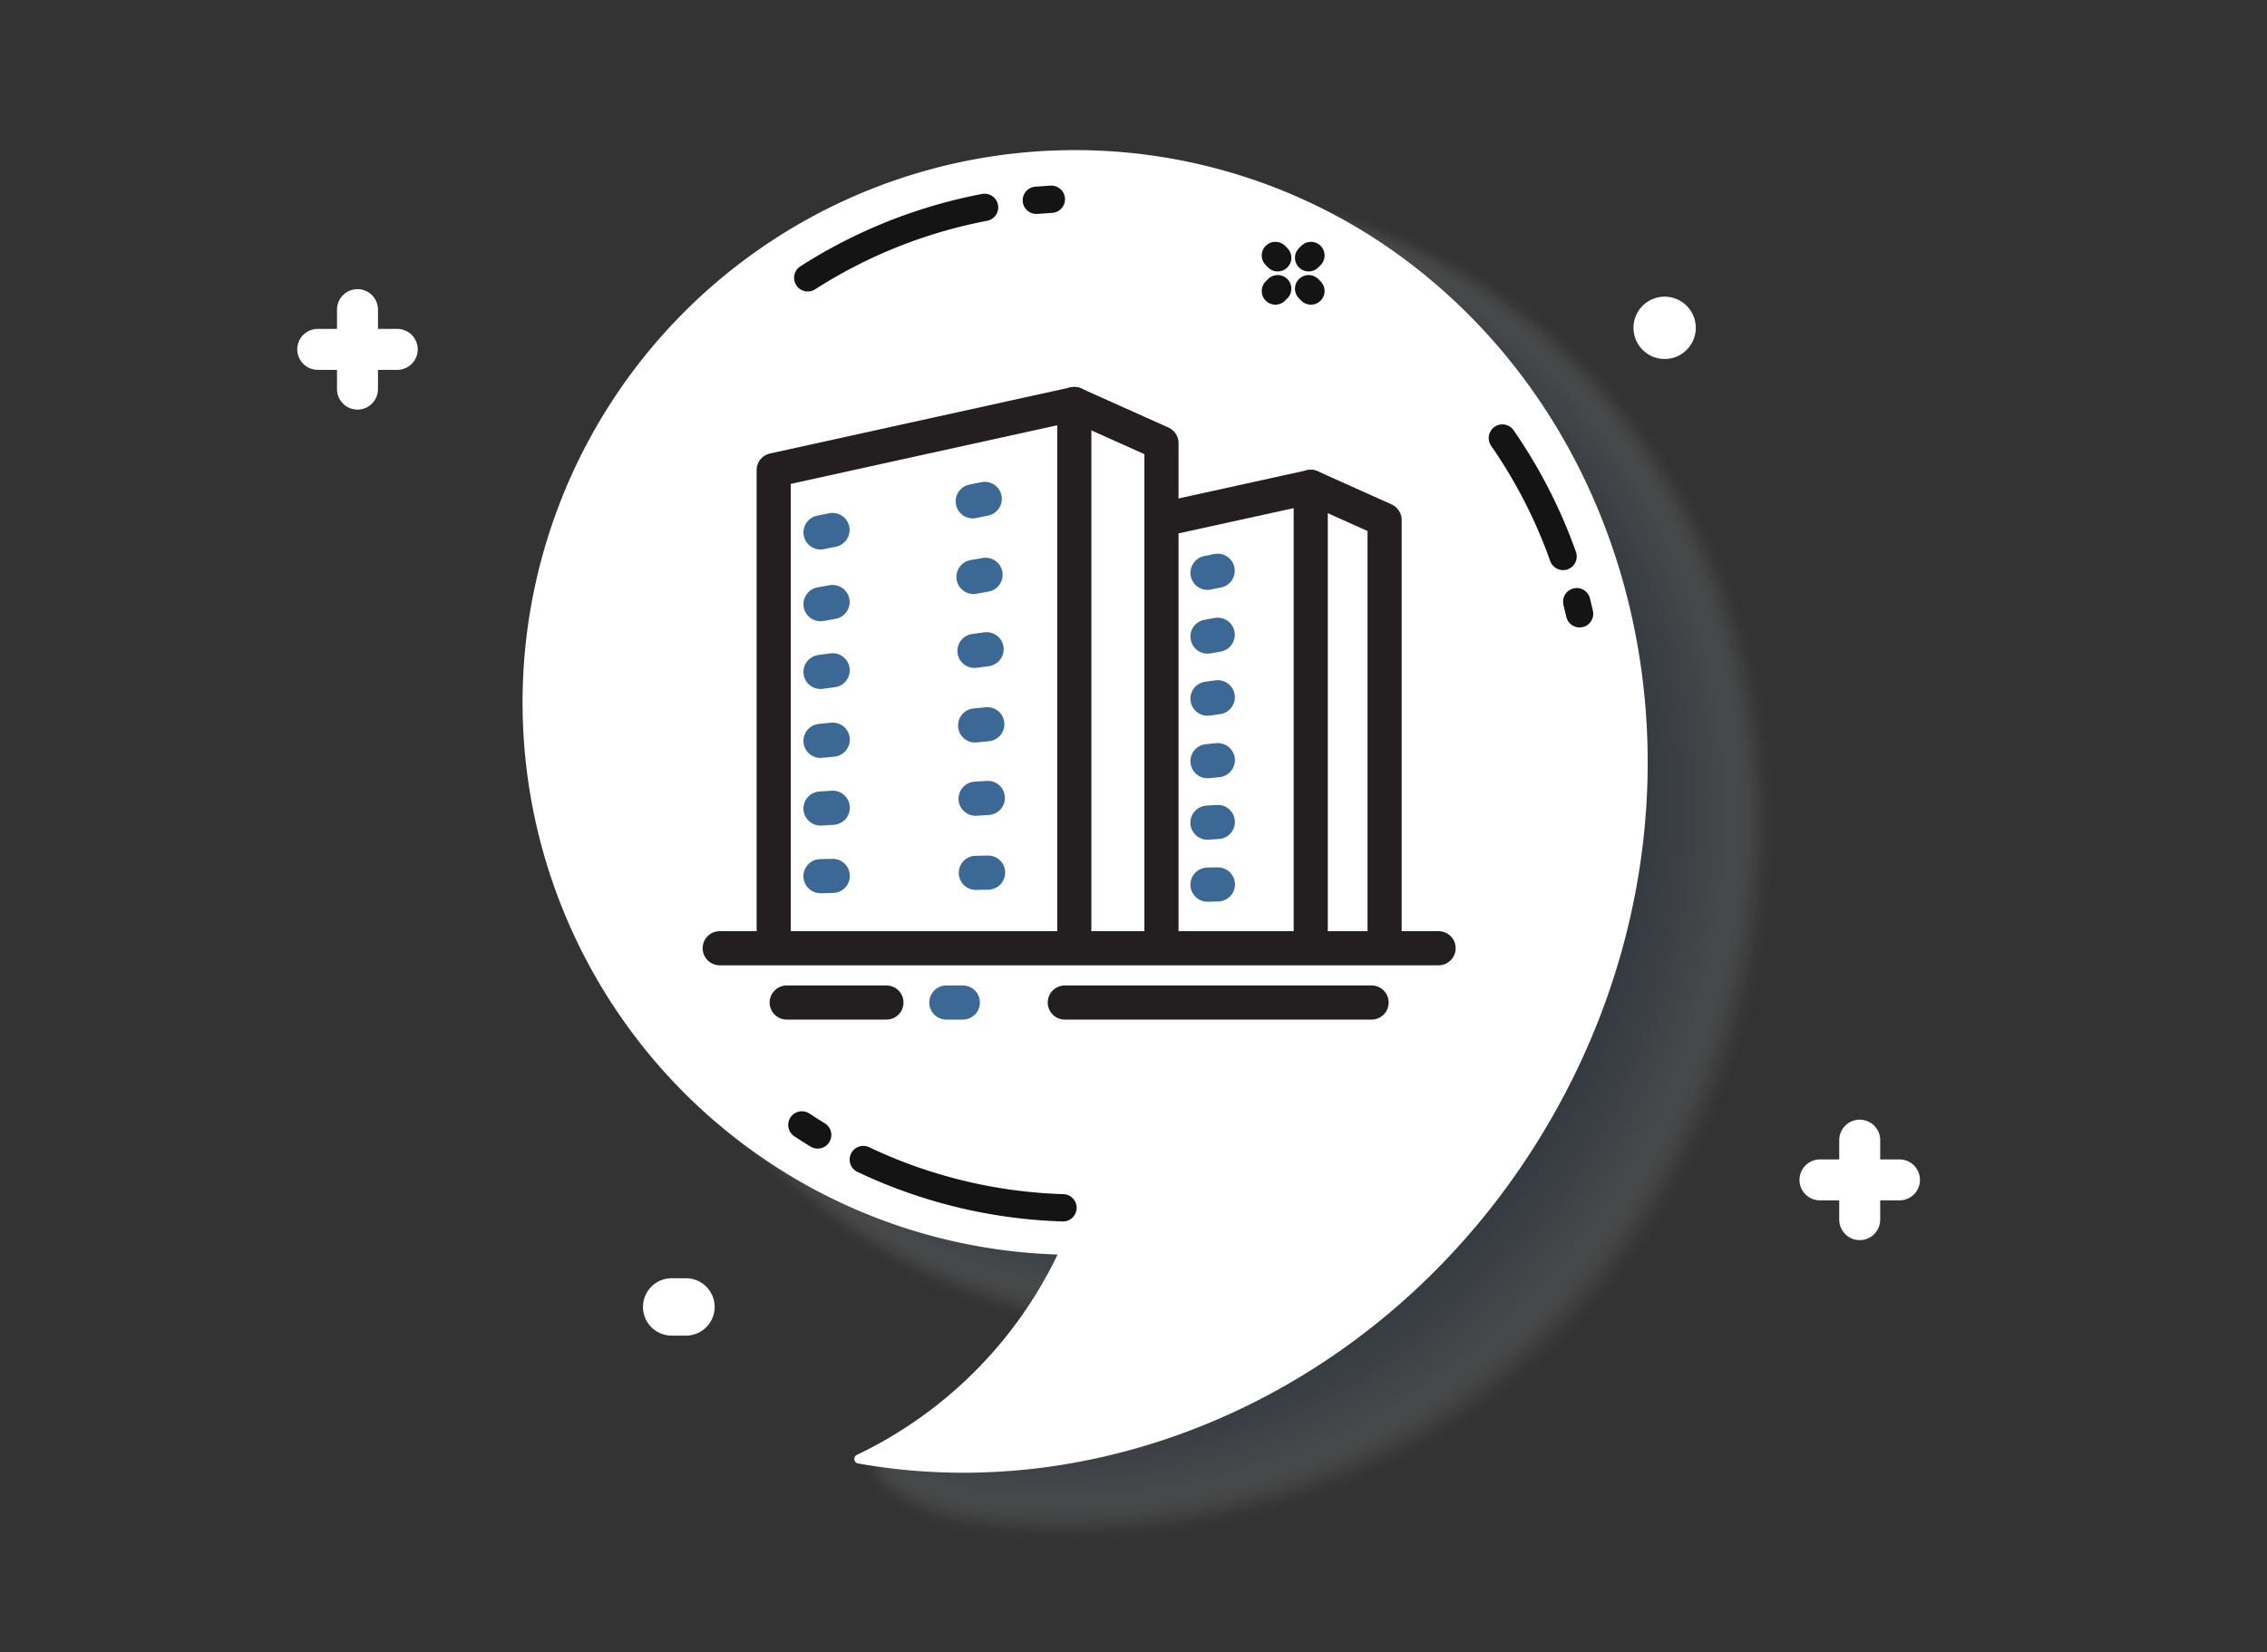 <svg xmlns="http://www.w3.org/2000/svg" xmlns:xlink="http://www.w3.org/1999/xlink" width="166" height="121" viewBox="0 0 166 121">
  <rect x="0" y="0" width="166" height="121" fill="#333333" stroke="none"/>
  <defs>
    <clipPath id="clip-path">
      <rect id="Rectangle_232" data-name="Rectangle 232" width="86.256" height="99.302" fill="none"/>
    </clipPath>
    <clipPath id="clip-path-2">
      <rect id="Rectangle_233" data-name="Rectangle 233" width="86.01" height="99.051" fill="none"/>
    </clipPath>
    <clipPath id="clip-path-3">
      <rect id="Rectangle_234" data-name="Rectangle 234" width="85.763" height="98.799" fill="none"/>
    </clipPath>
    <clipPath id="clip-path-4">
      <rect id="Rectangle_235" data-name="Rectangle 235" width="85.517" height="98.548" fill="none"/>
    </clipPath>
    <clipPath id="clip-path-5">
      <rect id="Rectangle_236" data-name="Rectangle 236" width="85.271" height="98.297" fill="none"/>
    </clipPath>
    <clipPath id="clip-path-6">
      <rect id="Rectangle_237" data-name="Rectangle 237" width="85.024" height="98.046" fill="none"/>
    </clipPath>
    <clipPath id="clip-path-7">
      <rect id="Rectangle_238" data-name="Rectangle 238" width="84.778" height="97.795" fill="none"/>
    </clipPath>
    <clipPath id="clip-path-8">
      <rect id="Rectangle_239" data-name="Rectangle 239" width="84.532" height="97.545" fill="none"/>
    </clipPath>
    <clipPath id="clip-path-9">
      <rect id="Rectangle_240" data-name="Rectangle 240" width="84.286" height="97.294" fill="none"/>
    </clipPath>
    <clipPath id="clip-path-10">
      <rect id="Rectangle_241" data-name="Rectangle 241" width="84.039" height="97.043" fill="none"/>
    </clipPath>
    <clipPath id="clip-path-11">
      <rect id="Rectangle_242" data-name="Rectangle 242" width="83.793" height="96.8" fill="none"/>
    </clipPath>
    <clipPath id="clip-path-12">
      <rect id="Rectangle_243" data-name="Rectangle 243" width="83.547" height="96.551" fill="none"/>
    </clipPath>
    <clipPath id="clip-path-13">
      <rect id="Rectangle_244" data-name="Rectangle 244" width="83.301" height="96.301" fill="none"/>
    </clipPath>
    <clipPath id="clip-path-14">
      <rect id="Rectangle_245" data-name="Rectangle 245" width="83.054" height="96.052" fill="none"/>
    </clipPath>
    <clipPath id="clip-path-15">
      <rect id="Rectangle_246" data-name="Rectangle 246" width="82.808" height="95.802" fill="none"/>
    </clipPath>
    <clipPath id="clip-path-16">
      <rect id="Rectangle_247" data-name="Rectangle 247" width="82.562" height="95.553" fill="none"/>
    </clipPath>
    <clipPath id="clip-path-17">
      <rect id="Rectangle_248" data-name="Rectangle 248" width="82.315" height="95.303" fill="none"/>
    </clipPath>
    <clipPath id="clip-path-18">
      <rect id="Rectangle_249" data-name="Rectangle 249" width="82.069" height="95.054" fill="none"/>
    </clipPath>
    <clipPath id="clip-path-19">
      <rect id="Rectangle_250" data-name="Rectangle 250" width="81.823" height="94.805" fill="none"/>
    </clipPath>
    <clipPath id="clip-path-20">
      <rect id="Rectangle_251" data-name="Rectangle 251" width="81.577" height="94.556" fill="none"/>
    </clipPath>
    <clipPath id="clip-path-21">
      <rect id="Rectangle_252" data-name="Rectangle 252" width="81.331" height="94.307" fill="none"/>
    </clipPath>
    <clipPath id="clip-path-22">
      <rect id="Rectangle_253" data-name="Rectangle 253" width="81.084" height="94.058" fill="none"/>
    </clipPath>
    <clipPath id="clip-path-23">
      <rect id="Rectangle_254" data-name="Rectangle 254" width="80.838" height="93.809" fill="none"/>
    </clipPath>
    <clipPath id="clip-path-24">
      <rect id="Rectangle_255" data-name="Rectangle 255" width="80.592" height="93.56" fill="none"/>
    </clipPath>
    <clipPath id="clip-path-25">
      <rect id="Rectangle_256" data-name="Rectangle 256" width="80.346" height="93.312" fill="none"/>
    </clipPath>
    <clipPath id="clip-path-26">
      <rect id="Rectangle_257" data-name="Rectangle 257" width="80.099" height="93.063" fill="none"/>
    </clipPath>
    <clipPath id="clip-path-27">
      <rect id="Rectangle_258" data-name="Rectangle 258" width="79.853" height="92.815" fill="none"/>
    </clipPath>
    <clipPath id="clip-path-28">
      <rect id="Rectangle_259" data-name="Rectangle 259" width="79.607" height="92.566" fill="none"/>
    </clipPath>
    <clipPath id="clip-path-29">
      <rect id="Rectangle_260" data-name="Rectangle 260" width="79.361" height="92.318" fill="none"/>
    </clipPath>
    <clipPath id="clip-path-30">
      <rect id="Rectangle_261" data-name="Rectangle 261" width="79.115" height="92.07" fill="none"/>
    </clipPath>
    <clipPath id="clip-path-31">
      <rect id="Rectangle_262" data-name="Rectangle 262" width="78.868" height="91.822" fill="none"/>
    </clipPath>
    <clipPath id="clip-path-32">
      <rect id="Rectangle_263" data-name="Rectangle 263" width="78.622" height="91.574" fill="none"/>
    </clipPath>
    <clipPath id="clip-path-33">
      <rect id="Rectangle_264" data-name="Rectangle 264" width="78.376" height="91.326" fill="none"/>
    </clipPath>
    <clipPath id="clip-path-34">
      <rect id="Rectangle_265" data-name="Rectangle 265" width="78.129" height="91.079" fill="none"/>
    </clipPath>
    <clipPath id="clip-path-35">
      <rect id="Rectangle_266" data-name="Rectangle 266" width="77.884" height="90.831" fill="none"/>
    </clipPath>
    <clipPath id="clip-path-36">
      <rect id="Rectangle_267" data-name="Rectangle 267" width="77.637" height="90.584" fill="none"/>
    </clipPath>
    <clipPath id="clip-path-37">
      <rect id="Rectangle_268" data-name="Rectangle 268" width="77.391" height="90.337" fill="none"/>
    </clipPath>
    <clipPath id="clip-path-38">
      <rect id="Rectangle_269" data-name="Rectangle 269" width="77.145" height="90.089" fill="none"/>
    </clipPath>
    <clipPath id="clip-path-39">
      <rect id="Rectangle_270" data-name="Rectangle 270" width="76.898" height="89.843" fill="none"/>
    </clipPath>
    <clipPath id="clip-path-40">
      <rect id="Rectangle_271" data-name="Rectangle 271" width="76.652" height="89.596" fill="none"/>
    </clipPath>
    <clipPath id="clip-path-41">
      <rect id="Rectangle_272" data-name="Rectangle 272" width="76.406" height="89.349" fill="none"/>
    </clipPath>
    <clipPath id="clip-path-42">
      <rect id="Rectangle_273" data-name="Rectangle 273" width="76.16" height="89.102" fill="none"/>
    </clipPath>
    <clipPath id="clip-path-43">
      <rect id="Rectangle_274" data-name="Rectangle 274" width="75.914" height="88.856" fill="none"/>
    </clipPath>
    <clipPath id="clip-path-44">
      <rect id="Rectangle_275" data-name="Rectangle 275" width="75.668" height="88.61" fill="none"/>
    </clipPath>
    <clipPath id="clip-path-45">
      <rect id="Rectangle_276" data-name="Rectangle 276" width="75.421" height="88.364" fill="none"/>
    </clipPath>
    <clipPath id="clip-path-46">
      <rect id="Rectangle_277" data-name="Rectangle 277" width="75.175" height="88.118" fill="none"/>
    </clipPath>
    <clipPath id="clip-path-47">
      <rect id="Rectangle_278" data-name="Rectangle 278" width="74.929" height="87.872" fill="none"/>
    </clipPath>
    <clipPath id="clip-path-48">
      <rect id="Rectangle_279" data-name="Rectangle 279" width="74.683" height="87.627" fill="none"/>
    </clipPath>
    <clipPath id="clip-path-49">
      <rect id="Rectangle_280" data-name="Rectangle 280" width="74.437" height="87.379" fill="none"/>
    </clipPath>
    <clipPath id="clip-path-50">
      <rect id="Rectangle_281" data-name="Rectangle 281" width="74.19" height="87.134" fill="none"/>
    </clipPath>
    <clipPath id="clip-path-51">
      <rect id="Rectangle_282" data-name="Rectangle 282" width="73.944" height="86.891" fill="none"/>
    </clipPath>
  </defs>
  <g id="Group_718" data-name="Group 718" transform="translate(-387 -1629)">
    <path id="Rectangle_9_copy" data-name="Rectangle 9 copy" d="M0,0H166V121H0Z" transform="translate(387 1629)" fill="#2abfc2" opacity="0"/>
    <g id="Group_702" data-name="Group 702" transform="translate(416.529 1639.994)">
      <g id="Group_703" data-name="Group 703" transform="translate(8.744 0)">
        <g id="Group_700" data-name="Group 700">
          <g id="Group_704" data-name="Group 704">
            <g id="Group_698" data-name="Group 698" transform="translate(5.566 2.66)" opacity="0.139" style="mix-blend-mode: multiply;isolation: isolate">
              <g id="Group_697" data-name="Group 697">
                <g id="Group_705" data-name="Group 705">
                  <g id="Group_545" data-name="Group 545" opacity="0">
                    <g id="Group_544" data-name="Group 544">
                      <g id="Group_543" data-name="Group 543" clip-path="url(#clip-path)">
                        <path id="Path_423" data-name="Path 423" d="M62.392,100.538c-1.151.648-2.59,1.115-1.043,2.914.218.254,2.354,2.828,7.446,3.525A53.546,53.546,0,0,0,97,103.214a48.71,48.71,0,0,0,23.07-20.49,54.251,54.251,0,0,0,7.015-35.193,47.058,47.058,0,0,0-16.213-29.525c-.107-.089-.213-.179-.321-.267l-.138-.115-.017-.01A42.355,42.355,0,1,0,72.09,91.246c2.379.679-2.724,4.758-6.388,7.277-1.408.967-3.04,1.863-3.309,2.014" transform="translate(-41.386 -8.167)" fill="#fff"/>
                      </g>
                    </g>
                  </g>
                  <g id="Group_548" data-name="Group 548" transform="translate(0.058 0.08)" opacity="0.02">
                    <g id="Group_547" data-name="Group 547">
                      <g id="Group_546" data-name="Group 546" clip-path="url(#clip-path-2)">
                        <path id="Path_424" data-name="Path 424" d="M82.165,8.443a42.223,42.223,0,0,0-9.811,82.838l.072.024c2.121.793-2.856,4.79-6.463,7.281-1.4.966-3.02,1.86-3.306,2.022-1.149.652-2.543,1.088-1.092,2.9a5.273,5.273,0,0,0,.711.722,12.76,12.76,0,0,0,6.694,2.756,53.311,53.311,0,0,0,28.048-3.772,48.669,48.669,0,0,0,23.009-20.453,54.094,54.094,0,0,0,7-35.092,46.923,46.923,0,0,0-16.166-29.441c-.107-.089-.213-.178-.32-.266l-.138-.115-.016-.01a42.076,42.076,0,0,0-28.217-9.39" transform="translate(-41.565 -8.412)" fill="#fbfcfd"/>
                      </g>
                    </g>
                  </g>
                  <g id="Group_551" data-name="Group 551" transform="translate(0.117 0.16)" opacity="0.039">
                    <g id="Group_550" data-name="Group 550">
                      <g id="Group_549" data-name="Group 549" clip-path="url(#clip-path-3)">
                        <path id="Path_425" data-name="Path 425" d="M82.228,8.688a42.09,42.09,0,0,0-9.61,82.628l.069.025c2.046.844-2.875,4.819-6.464,7.308-1.39.964-3,1.857-3.3,2.03-1.147.656-2.494,1.061-1.14,2.878a4.35,4.35,0,0,0,.7.719,12.864,12.864,0,0,0,6.665,2.712,53.082,53.082,0,0,0,27.888-3.782,48.626,48.626,0,0,0,22.948-20.417A53.939,53.939,0,0,0,126.958,47.8a46.789,46.789,0,0,0-16.12-29.357l-.32-.265-.138-.114-.016-.01A41.956,41.956,0,0,0,82.228,8.688" transform="translate(-41.745 -8.658)" fill="#f7f9fb"/>
                      </g>
                    </g>
                  </g>
                  <g id="Group_554" data-name="Group 554" transform="translate(0.175 0.24)" opacity="0.059">
                    <g id="Group_553" data-name="Group 553">
                      <g id="Group_552" data-name="Group 552" clip-path="url(#clip-path-4)">
                        <path id="Path_426" data-name="Path 426" d="M82.291,8.934a41.957,41.957,0,0,0-9.408,82.417l.067.026c1.972.894-2.895,4.848-6.464,7.335-1.382.962-2.979,1.854-3.3,2.038-1.146.66-2.443,1.036-1.189,2.86a3.684,3.684,0,0,0,.685.716A12.978,12.978,0,0,0,69.322,107,52.857,52.857,0,0,0,97.049,103.2a48.579,48.579,0,0,0,22.887-20.381,53.784,53.784,0,0,0,6.955-34.891,46.653,46.653,0,0,0-16.073-29.272c-.106-.089-.212-.177-.319-.264l-.137-.114-.016-.01A41.835,41.835,0,0,0,82.291,8.934" transform="translate(-41.924 -8.903)" fill="#f4f6f9"/>
                      </g>
                    </g>
                  </g>
                  <g id="Group_557" data-name="Group 557" transform="translate(0.234 0.32)" opacity="0.078">
                    <g id="Group_556" data-name="Group 556">
                      <g id="Group_555" data-name="Group 555" clip-path="url(#clip-path-5)">
                        <path id="Path_427" data-name="Path 427" d="M82.354,9.179a41.825,41.825,0,0,0-9.207,82.207l.065.027c1.9.945-2.914,4.877-6.465,7.362-1.374.96-2.959,1.851-3.294,2.046-1.144.664-2.389,1.014-1.237,2.842a3.2,3.2,0,0,0,.673.712A13.088,13.088,0,0,0,69.5,107a52.625,52.625,0,0,0,27.567-3.8,48.537,48.537,0,0,0,22.827-20.345,53.63,53.63,0,0,0,6.936-34.791A46.52,46.52,0,0,0,110.8,18.875c-.106-.088-.211-.177-.317-.264l-.137-.114-.016-.01A41.715,41.715,0,0,0,82.354,9.179" transform="translate(-42.103 -9.149)" fill="#f0f3f7"/>
                      </g>
                    </g>
                  </g>
                  <g id="Group_560" data-name="Group 560" transform="translate(0.292 0.4)" opacity="0.098">
                    <g id="Group_559" data-name="Group 559">
                      <g id="Group_558" data-name="Group 558" clip-path="url(#clip-path-6)">
                        <path id="Path_428" data-name="Path 428" d="M82.417,9.425a41.694,41.694,0,0,0-9.006,82c.022.009.043.019.063.028,1.823.995-2.933,4.905-6.465,7.389-1.365.959-2.938,1.849-3.289,2.054-1.142.667-2.334.995-1.286,2.824a2.794,2.794,0,0,0,.66.709,13.2,13.2,0,0,0,6.579,2.582A52.4,52.4,0,0,0,97.081,103.2a48.5,48.5,0,0,0,22.765-20.309A53.474,53.474,0,0,0,126.761,48.2a46.387,46.387,0,0,0-15.981-29.1q-.158-.132-.317-.263l-.137-.114-.016-.009A41.594,41.594,0,0,0,82.417,9.425" transform="translate(-42.283 -9.394)" fill="#ecf0f5"/>
                      </g>
                    </g>
                  </g>
                  <g id="Group_563" data-name="Group 563" transform="translate(0.35 0.48)" opacity="0.118">
                    <g id="Group_562" data-name="Group 562">
                      <g id="Group_561" data-name="Group 561" clip-path="url(#clip-path-7)">
                        <path id="Path_429" data-name="Path 429" d="M82.48,9.67a41.562,41.562,0,0,0-8.8,81.787l.06.029c1.749,1.045-2.952,4.934-6.466,7.416-1.357.957-2.918,1.845-3.286,2.062-1.141.67-2.278.979-1.334,2.807a2.474,2.474,0,0,0,.647.706,13.325,13.325,0,0,0,6.551,2.538A52.171,52.171,0,0,0,97.1,103.193,48.455,48.455,0,0,0,119.8,82.92a53.319,53.319,0,0,0,6.9-34.59,46.251,46.251,0,0,0-15.935-29.019q-.157-.132-.316-.262l-.136-.113-.016-.01A41.473,41.473,0,0,0,82.48,9.67" transform="translate(-42.462 -9.64)" fill="#e8edf3"/>
                      </g>
                    </g>
                  </g>
                  <g id="Group_566" data-name="Group 566" transform="translate(0.409 0.56)" opacity="0.137">
                    <g id="Group_565" data-name="Group 565">
                      <g id="Group_564" data-name="Group 564" clip-path="url(#clip-path-8)">
                        <path id="Path_430" data-name="Path 430" d="M82.543,9.915a41.432,41.432,0,0,0-8.6,81.577l.058.03c1.675,1.1-2.971,4.963-6.466,7.443-1.348.955-2.9,1.842-3.281,2.069-1.14.674-2.549,1.157-1.382,2.789a1.971,1.971,0,0,0,.635.7,13.447,13.447,0,0,0,6.522,2.494,51.94,51.94,0,0,0,27.087-3.831,48.411,48.411,0,0,0,22.644-20.237,53.164,53.164,0,0,0,6.875-34.49,46.117,46.117,0,0,0-15.888-28.935l-.315-.262-.136-.113-.016-.009A41.353,41.353,0,0,0,82.543,9.915" transform="translate(-42.641 -9.885)" fill="#e4eaf0"/>
                      </g>
                    </g>
                  </g>
                  <g id="Group_569" data-name="Group 569" transform="translate(0.467 0.64)" opacity="0.157">
                    <g id="Group_568" data-name="Group 568">
                      <g id="Group_567" data-name="Group 567" clip-path="url(#clip-path-9)">
                        <path id="Path_431" data-name="Path 431" d="M82.606,10.161a41.3,41.3,0,0,0-8.4,81.366l.056.032c1.6,1.146-2.991,4.992-6.467,7.47-1.34.953-2.877,1.839-3.278,2.077-1.139.676-2.544,1.163-1.431,2.771a1.77,1.77,0,0,0,.621.7,13.58,13.58,0,0,0,6.494,2.451,51.71,51.71,0,0,0,26.927-3.841,48.369,48.369,0,0,0,22.583-20.2A53.009,53.009,0,0,0,126.565,48.6a45.983,45.983,0,0,0-15.842-28.851c-.1-.087-.209-.175-.314-.261-.046-.037-.09-.076-.136-.112l-.016-.01a41.232,41.232,0,0,0-27.652-9.2" transform="translate(-42.82 -10.131)" fill="#e0e7ee"/>
                      </g>
                    </g>
                  </g>
                  <g id="Group_572" data-name="Group 572" transform="translate(0.525 0.72)" opacity="0.176">
                    <g id="Group_571" data-name="Group 571">
                      <g id="Group_570" data-name="Group 570" clip-path="url(#clip-path-10)">
                        <path id="Path_432" data-name="Path 432" d="M82.669,10.407a41.172,41.172,0,0,0-8.2,81.156l.053.033c1.526,1.2-3.01,5.021-6.467,7.5-1.331.951-2.857,1.836-3.274,2.085-1.138.679-2.538,1.169-1.479,2.753a1.608,1.608,0,0,0,.609.7,13.714,13.714,0,0,0,6.465,2.407,51.484,51.484,0,0,0,26.767-3.851,48.33,48.33,0,0,0,22.522-20.164A52.854,52.854,0,0,0,126.5,48.73a45.848,45.848,0,0,0-15.8-28.766c-.1-.087-.208-.174-.313-.26l-.135-.112-.016-.009a41.111,41.111,0,0,0-27.571-9.175" transform="translate(-42.999 -10.376)" fill="#dde4ec"/>
                      </g>
                    </g>
                  </g>
                  <g id="Group_575" data-name="Group 575" transform="translate(0.584 0.8)" opacity="0.196">
                    <g id="Group_574" data-name="Group 574">
                      <g id="Group_573" data-name="Group 573" clip-path="url(#clip-path-11)">
                        <path id="Path_433" data-name="Path 433" d="M82.732,10.652a41.043,41.043,0,0,0-8,80.946l.051.034c1.452,1.246-3.029,5.049-6.468,7.524-1.323.95-2.837,1.833-3.27,2.093-1.137.681-2.532,1.175-1.528,2.735a1.461,1.461,0,0,0,.6.693,13.767,13.767,0,0,0,6.437,2.364,51.063,51.063,0,0,0,26.606-3.861,48.288,48.288,0,0,0,22.461-20.128,52.7,52.7,0,0,0,6.815-34.188,45.712,45.712,0,0,0-15.75-28.682c-.1-.087-.207-.173-.312-.259l-.135-.112-.016-.009a40.993,40.993,0,0,0-27.49-9.148" transform="translate(-43.178 -10.622)" fill="#d9e1ea"/>
                      </g>
                    </g>
                  </g>
                  <g id="Group_578" data-name="Group 578" transform="translate(0.642 0.879)" opacity="0.216">
                    <g id="Group_577" data-name="Group 577">
                      <g id="Group_576" data-name="Group 576" clip-path="url(#clip-path-12)">
                        <path id="Path_434" data-name="Path 434" d="M82.794,10.9A40.914,40.914,0,0,0,75,91.633c.017.011.033.023.049.035,1.378,1.3-3.048,5.078-6.468,7.55-1.315.948-2.816,1.83-3.266,2.1-1.136.684-2.526,1.181-1.576,2.718a1.343,1.343,0,0,0,.583.689,13.9,13.9,0,0,0,6.409,2.32,50.82,50.82,0,0,0,26.446-3.87,48.244,48.244,0,0,0,22.4-20.092A52.546,52.546,0,0,0,126.368,49a45.58,45.58,0,0,0-15.7-28.6q-.155-.13-.311-.258c-.045-.037-.089-.075-.134-.111l-.016-.009A40.871,40.871,0,0,0,82.794,10.9" transform="translate(-43.358 -10.867)" fill="#d5dee8"/>
                      </g>
                    </g>
                  </g>
                  <g id="Group_581" data-name="Group 581" transform="translate(0.701 0.96)" opacity="0.235">
                    <g id="Group_580" data-name="Group 580">
                      <g id="Group_579" data-name="Group 579" clip-path="url(#clip-path-13)">
                        <path id="Path_435" data-name="Path 435" d="M82.858,11.142a40.786,40.786,0,0,0-7.6,80.525l.046.036c1.3,1.347-3.067,5.107-6.469,7.578-1.307.946-2.8,1.827-3.262,2.109-1.135.686-2.52,1.187-1.625,2.7a1.234,1.234,0,0,0,.571.686,14.045,14.045,0,0,0,6.38,2.277,50.58,50.58,0,0,0,26.286-3.88,48.2,48.2,0,0,0,22.339-20.056A52.394,52.394,0,0,0,126.3,49.128a45.447,45.447,0,0,0-15.657-28.514c-.1-.086-.206-.172-.31-.258l-.134-.111-.016-.009a40.751,40.751,0,0,0-27.328-9.094" transform="translate(-43.537 -11.113)" fill="#d1dbe6"/>
                      </g>
                    </g>
                  </g>
                  <g id="Group_584" data-name="Group 584" transform="translate(0.759 1.039)" opacity="0.255">
                    <g id="Group_583" data-name="Group 583">
                      <g id="Group_582" data-name="Group 582" clip-path="url(#clip-path-14)">
                        <path id="Path_436" data-name="Path 436" d="M82.921,11.388A40.658,40.658,0,0,0,75.526,91.7l.044.037c1.229,1.4-3.086,5.136-6.469,7.6-1.3.945-2.775,1.824-3.258,2.117-1.134.689-2.515,1.193-1.673,2.682-.018.087.155.41.558.683a14.2,14.2,0,0,0,6.352,2.233,50.338,50.338,0,0,0,26.126-3.89,48.163,48.163,0,0,0,22.278-20.02,52.234,52.234,0,0,0,6.755-33.887,45.311,45.311,0,0,0-15.611-28.43c-.1-.086-.206-.172-.309-.257l-.133-.111-.016-.009a40.631,40.631,0,0,0-27.248-9.067" transform="translate(-43.716 -11.359)" fill="#cdd9e4"/>
                      </g>
                    </g>
                  </g>
                  <g id="Group_587" data-name="Group 587" transform="translate(0.817 1.12)" opacity="0.275">
                    <g id="Group_586" data-name="Group 586">
                      <g id="Group_585" data-name="Group 585" clip-path="url(#clip-path-15)">
                        <path id="Path_437" data-name="Path 437" d="M82.984,11.634a40.531,40.531,0,0,0-7.193,80.1c.015.012.029.025.042.038,1.154,1.448-3.106,5.165-6.47,7.631-1.289.943-2.755,1.821-3.254,2.124-1.133.691-2.509,1.2-1.722,2.664-.024.088.145.414.545.679a14.353,14.353,0,0,0,6.323,2.19,50.094,50.094,0,0,0,25.965-3.9,48.123,48.123,0,0,0,22.217-19.984A52.081,52.081,0,0,0,126.172,49.4,45.178,45.178,0,0,0,110.608,21.05c-.1-.086-.205-.171-.308-.256-.045-.036-.088-.074-.133-.11l-.016-.009a40.51,40.51,0,0,0-27.167-9.04" transform="translate(-43.895 -11.604)" fill="#c9d6e2"/>
                      </g>
                    </g>
                  </g>
                  <g id="Group_590" data-name="Group 590" transform="translate(0.876 1.199)" opacity="0.294">
                    <g id="Group_589" data-name="Group 589">
                      <g id="Group_588" data-name="Group 588" clip-path="url(#clip-path-16)">
                        <path id="Path_438" data-name="Path 438" d="M83.046,11.879a40.4,40.4,0,0,0-6.992,79.894l.039.039c1.08,1.5-3.124,5.193-6.47,7.658-1.281.941-2.735,1.817-3.25,2.132-1.133.693-2.5,1.205-1.77,2.646-.03.089.135.418.532.676a14.513,14.513,0,0,0,6.295,2.146,49.851,49.851,0,0,0,25.805-3.91,48.08,48.08,0,0,0,22.157-19.948,51.926,51.926,0,0,0,6.715-33.686,45.043,45.043,0,0,0-15.518-28.261l-.307-.255c-.045-.036-.088-.074-.133-.11l-.016-.009a40.389,40.389,0,0,0-27.086-9.013" transform="translate(-44.074 -11.849)" fill="#c6d3e0"/>
                      </g>
                    </g>
                  </g>
                  <g id="Group_593" data-name="Group 593" transform="translate(0.934 1.279)" opacity="0.314">
                    <g id="Group_592" data-name="Group 592">
                      <g id="Group_591" data-name="Group 591" clip-path="url(#clip-path-17)">
                        <path id="Path_439" data-name="Path 439" d="M83.109,12.124a40.279,40.279,0,0,0-6.79,79.684c.013.013.025.026.037.04,1.006,1.548-3.144,5.222-6.471,7.685-1.272.939-2.715,1.814-3.246,2.14-1.132.695-2.5,1.211-1.819,2.628-.037.09.125.421.52.673a14.683,14.683,0,0,0,6.266,2.1,49.608,49.608,0,0,0,25.645-3.92,48.041,48.041,0,0,0,22.1-19.912,51.772,51.772,0,0,0,6.7-33.586,44.91,44.91,0,0,0-15.472-28.176c-.1-.085-.2-.17-.307-.254-.044-.036-.088-.074-.132-.11l-.016-.009a40.269,40.269,0,0,0-27.005-8.987" transform="translate(-44.254 -12.095)" fill="#c2d0de"/>
                      </g>
                    </g>
                  </g>
                  <g id="Group_596" data-name="Group 596" transform="translate(0.992 1.359)" opacity="0.333">
                    <g id="Group_595" data-name="Group 595">
                      <g id="Group_594" data-name="Group 594" clip-path="url(#clip-path-18)">
                        <path id="Path_440" data-name="Path 440" d="M83.172,12.37a40.153,40.153,0,0,0-6.589,79.474l.035.041c.932,1.6-3.163,5.251-6.471,7.712-1.264.937-2.694,1.811-3.242,2.148-1.131.7-2.492,1.217-1.867,2.61-.043.091.115.425.507.67a14.855,14.855,0,0,0,6.237,2.059,49.37,49.37,0,0,0,25.485-3.929A48,48,0,0,0,119.3,83.28a51.614,51.614,0,0,0,6.675-33.485A44.773,44.773,0,0,0,110.55,21.7l-.306-.254c-.044-.036-.087-.074-.132-.109l-.016-.009a40.148,40.148,0,0,0-26.925-8.96" transform="translate(-44.433 -12.341)" fill="#becddc"/>
                      </g>
                    </g>
                  </g>
                  <g id="Group_599" data-name="Group 599" transform="translate(1.051 1.439)" opacity="0.353">
                    <g id="Group_598" data-name="Group 598">
                      <g id="Group_597" data-name="Group 597" clip-path="url(#clip-path-19)">
                        <path id="Path_441" data-name="Path 441" d="M83.235,12.615a40.028,40.028,0,0,0-6.388,79.264q.017.021.032.042c.857,1.649-3.182,5.28-6.472,7.739-1.256.936-2.674,1.807-3.238,2.156-1.131.7-2.485,1.223-1.916,2.593-.049.092.1.429.494.666a15.044,15.044,0,0,0,6.209,2.015,49.13,49.13,0,0,0,25.325-3.939,47.963,47.963,0,0,0,21.974-19.839,51.463,51.463,0,0,0,6.655-33.385A44.639,44.639,0,0,0,110.531,21.92c-.1-.085-.2-.169-.3-.253l-.132-.109-.016-.009a40.027,40.027,0,0,0-26.844-8.933" transform="translate(-44.612 -12.586)" fill="#bacada"/>
                      </g>
                    </g>
                  </g>
                  <g id="Group_602" data-name="Group 602" transform="translate(1.109 1.519)" opacity="0.373">
                    <g id="Group_601" data-name="Group 601">
                      <g id="Group_600" data-name="Group 600" clip-path="url(#clip-path-20)">
                        <path id="Path_442" data-name="Path 442" d="M83.3,12.861a40.106,40.106,0,0,0-38.4,37.1A39.705,39.705,0,0,0,77.111,91.914c.01.014.021.029.03.043.783,1.7-3.2,5.308-6.473,7.766-1.248.934-2.654,1.8-3.234,2.164-1.13.7-2.48,1.229-1.964,2.575-.056.093.095.432.481.663a15.228,15.228,0,0,0,6.18,1.972A48.894,48.894,0,0,0,97.3,103.148a47.918,47.918,0,0,0,21.913-19.8,51.307,51.307,0,0,0,6.635-33.284,44.506,44.506,0,0,0-15.333-27.924c-.1-.084-.2-.169-.3-.252l-.131-.109-.016-.009A39.907,39.907,0,0,0,83.3,12.861" transform="translate(-44.791 -12.831)" fill="#b6c7d8"/>
                      </g>
                    </g>
                  </g>
                  <g id="Group_605" data-name="Group 605" transform="translate(1.167 1.599)" opacity="0.392">
                    <g id="Group_604" data-name="Group 604">
                      <g id="Group_603" data-name="Group 603" clip-path="url(#clip-path-21)">
                        <path id="Path_443" data-name="Path 443" d="M83.361,13.106A39.985,39.985,0,0,0,45.073,50.1a39.578,39.578,0,0,0,32.3,41.85l.028.044c.708,1.75-3.221,5.337-6.473,7.793-1.239.932-2.634,1.8-3.23,2.172-1.13.7-2.474,1.235-2.013,2.557-.062.094.085.436.468.66a15.433,15.433,0,0,0,6.152,1.928,48.654,48.654,0,0,0,25-3.959,47.88,47.88,0,0,0,21.852-19.767,51.151,51.151,0,0,0,6.615-33.183,44.372,44.372,0,0,0-15.287-27.84l-.3-.251-.131-.108-.016-.009a39.787,39.787,0,0,0-26.682-8.879" transform="translate(-44.97 -13.077)" fill="#b3c4d5"/>
                      </g>
                    </g>
                  </g>
                  <g id="Group_608" data-name="Group 608" transform="translate(1.226 1.679)" opacity="0.412">
                    <g id="Group_607" data-name="Group 607">
                      <g id="Group_606" data-name="Group 606" clip-path="url(#clip-path-22)">
                        <path id="Path_444" data-name="Path 444" d="M83.424,13.351A39.864,39.864,0,0,0,45.252,50.232,39.452,39.452,0,0,0,77.64,91.984c.009.015.018.03.025.045.634,1.8-3.24,5.366-6.474,7.82-1.23.93-2.613,1.8-3.226,2.179-1.129.7-2.468,1.241-2.061,2.539-.068.094.075.439.456.656a15.645,15.645,0,0,0,6.123,1.885,48.422,48.422,0,0,0,24.844-3.968A47.842,47.842,0,0,0,119.119,83.41a51,51,0,0,0,6.595-33.083,44.24,44.24,0,0,0-15.24-27.756l-.3-.25-.131-.108-.015-.009a39.67,39.67,0,0,0-26.6-8.853" transform="translate(-45.149 -13.322)" fill="#afc1d3"/>
                      </g>
                    </g>
                  </g>
                  <g id="Group_611" data-name="Group 611" transform="translate(1.284 1.759)" opacity="0.431">
                    <g id="Group_610" data-name="Group 610">
                      <g id="Group_609" data-name="Group 609" clip-path="url(#clip-path-23)">
                        <path id="Path_445" data-name="Path 445" d="M83.487,13.6A39.743,39.743,0,0,0,45.431,50.366,39.326,39.326,0,0,0,77.9,92.02c.008.015.016.031.023.046.56,1.85-3.259,5.395-6.474,7.847-1.222.929-2.594,1.794-3.222,2.188-1.129.707-2.463,1.247-2.109,2.522-.075.1.065.442.443.653a15.874,15.874,0,0,0,6.095,1.841,47.792,47.792,0,0,0,46.414-23.673,50.844,50.844,0,0,0,6.575-32.983,44.1,44.1,0,0,0-15.194-27.671c-.1-.083-.2-.167-.3-.25l-.13-.108-.015-.009A39.545,39.545,0,0,0,83.487,13.6" transform="translate(-45.328 -13.568)" fill="#abbed1"/>
                      </g>
                    </g>
                  </g>
                  <g id="Group_614" data-name="Group 614" transform="translate(1.342 1.839)" opacity="0.451">
                    <g id="Group_613" data-name="Group 613">
                      <g id="Group_612" data-name="Group 612" clip-path="url(#clip-path-24)">
                        <path id="Path_446" data-name="Path 446" d="M83.55,13.842A39.622,39.622,0,0,0,45.61,50.5,39.2,39.2,0,0,0,78.169,92.055c.007.016.014.032.021.048.486,1.9-3.278,5.423-6.475,7.874-1.213.927-2.573,1.791-3.219,2.2-1.128.708-2.456,1.253-2.158,2.5-.08.1.056.446.431.65a16.1,16.1,0,0,0,6.066,1.8,47.669,47.669,0,0,0,46.193-23.647,50.687,50.687,0,0,0,6.555-32.882,43.969,43.969,0,0,0-15.148-27.587c-.1-.083-.2-.167-.3-.249l-.13-.107-.015-.009a39.425,39.425,0,0,0-26.44-8.8" transform="translate(-45.508 -13.814)" fill="#a7bbcf"/>
                      </g>
                    </g>
                  </g>
                  <g id="Group_617" data-name="Group 617" transform="translate(1.401 1.919)" opacity="0.471">
                    <g id="Group_616" data-name="Group 616">
                      <g id="Group_615" data-name="Group 615" clip-path="url(#clip-path-25)">
                        <path id="Path_447" data-name="Path 447" d="M83.612,14.088A39.5,39.5,0,0,0,45.788,50.632,39.08,39.08,0,0,0,78.433,92.09c.007.016.013.032.019.049.411,1.951-3.3,5.452-6.475,7.9-1.205.925-2.553,1.787-3.214,2.2-1.128.71-2.451,1.259-2.207,2.486-.087.1.046.449.418.647a16.348,16.348,0,0,0,6.038,1.754,47.547,47.547,0,0,0,45.972-23.621,50.533,50.533,0,0,0,6.535-32.782,43.834,43.834,0,0,0-15.1-27.5c-.1-.083-.2-.166-.3-.248-.043-.036-.085-.072-.129-.107l-.015-.009a39.3,39.3,0,0,0-26.359-8.772" transform="translate(-45.687 -14.059)" fill="#a3b8cd"/>
                      </g>
                    </g>
                  </g>
                  <g id="Group_620" data-name="Group 620" transform="translate(1.459 1.999)" opacity="0.49">
                    <g id="Group_619" data-name="Group 619">
                      <g id="Group_618" data-name="Group 618" clip-path="url(#clip-path-26)">
                        <path id="Path_448" data-name="Path 448" d="M83.675,14.334A39.38,39.38,0,0,0,45.967,50.767,38.958,38.958,0,0,0,78.7,92.126c.006.016.011.033.016.05.337,2-3.316,5.481-6.476,7.928-1.2.923-2.533,1.784-3.21,2.211-1.127.712-2.445,1.265-2.255,2.468-.093.1.036.452.4.643a16.607,16.607,0,0,0,6.009,1.71,47.425,47.425,0,0,0,45.751-23.594,50.376,50.376,0,0,0,6.515-32.681A43.7,43.7,0,0,0,110.4,23.442l-.3-.248-.129-.107-.015-.009a39.185,39.185,0,0,0-26.278-8.745" transform="translate(-45.866 -14.305)" fill="#9fb5cb"/>
                      </g>
                    </g>
                  </g>
                  <g id="Group_623" data-name="Group 623" transform="translate(1.517 2.079)" opacity="0.51">
                    <g id="Group_622" data-name="Group 622">
                      <g id="Group_621" data-name="Group 621" clip-path="url(#clip-path-27)">
                        <path id="Path_449" data-name="Path 449" d="M83.738,14.579A39.259,39.259,0,0,0,46.145,50.9,38.838,38.838,0,0,0,78.961,92.161c0,.017.01.034.014.051.263,2.051-3.336,5.509-6.476,7.955-1.189.921-2.513,1.78-3.207,2.219-1.127.713-2.439,1.271-2.3,2.45-.1.1.026.455.392.64a16.873,16.873,0,0,0,5.98,1.666A47.3,47.3,0,0,0,118.89,83.574a50.222,50.222,0,0,0,6.495-32.581,43.563,43.563,0,0,0-15.009-27.333c-.1-.083-.2-.165-.3-.247-.043-.035-.085-.072-.128-.107l-.015-.009a39.063,39.063,0,0,0-26.2-8.718" transform="translate(-46.045 -14.55)" fill="#9cb2c9"/>
                      </g>
                    </g>
                  </g>
                  <g id="Group_626" data-name="Group 626" transform="translate(1.576 2.159)" opacity="0.529">
                    <g id="Group_625" data-name="Group 625">
                      <g id="Group_624" data-name="Group 624" clip-path="url(#clip-path-28)">
                        <path id="Path_450" data-name="Path 450" d="M83.8,14.824A39.138,39.138,0,0,0,46.325,51.033,38.719,38.719,0,0,0,79.226,92.2c0,.017.008.034.011.051.189,2.1-3.354,5.539-6.477,7.982-1.18.92-2.493,1.777-3.2,2.227-1.126.715-2.434,1.277-2.352,2.432-.107.1.017.458.379.637a17.165,17.165,0,0,0,5.952,1.623,47.024,47.024,0,0,0,23.883-4.027,47.608,47.608,0,0,0,21.426-19.514,50.069,50.069,0,0,0,6.475-32.48,43.43,43.43,0,0,0-14.963-27.249c-.1-.082-.2-.165-.3-.246l-.128-.106-.015-.009A38.944,38.944,0,0,0,83.8,14.824" transform="translate(-46.224 -14.796)" fill="#98afc7"/>
                      </g>
                    </g>
                  </g>
                  <g id="Group_629" data-name="Group 629" transform="translate(1.634 2.239)" opacity="0.549">
                    <g id="Group_628" data-name="Group 628">
                      <g id="Group_627" data-name="Group 627" clip-path="url(#clip-path-29)">
                        <path id="Path_451" data-name="Path 451" d="M83.864,15.069A39.016,39.016,0,0,0,46.5,51.166,38.6,38.6,0,0,0,79.49,92.23c0,.017.007.035.009.053.114,2.152-3.374,5.567-6.478,8.009-1.171.918-2.473,1.773-3.2,2.235-1.126.717-2.427,1.283-2.4,2.414-.112.1.007.461.366.634a17.458,17.458,0,0,0,5.924,1.579,46.8,46.8,0,0,0,23.723-4.037A47.569,47.569,0,0,0,118.8,83.639a49.914,49.914,0,0,0,6.455-32.38,43.3,43.3,0,0,0-14.917-27.165c-.1-.082-.2-.164-.3-.246l-.127-.106-.015-.009a38.821,38.821,0,0,0-26.036-8.664" transform="translate(-46.403 -15.041)" fill="#94acc5"/>
                      </g>
                    </g>
                  </g>
                  <g id="Group_632" data-name="Group 632" transform="translate(1.692 2.319)" opacity="0.569">
                    <g id="Group_631" data-name="Group 631">
                      <g id="Group_630" data-name="Group 630" clip-path="url(#clip-path-30)">
                        <path id="Path_452" data-name="Path 452" d="M83.927,15.314A38.9,38.9,0,0,0,46.682,51.3,38.484,38.484,0,0,0,79.754,92.266c0,.018.005.036.007.054.04,2.2-3.393,5.6-6.478,8.036-1.163.916-2.453,1.769-3.194,2.243-1.125.718-2.422,1.289-2.449,2.4-.119.1,0,.464.354.63a17.78,17.78,0,0,0,5.895,1.536,46.565,46.565,0,0,0,23.562-4.047,47.531,47.531,0,0,0,21.3-19.442,49.757,49.757,0,0,0,6.435-32.279,43.16,43.16,0,0,0-14.87-27.081c-.1-.082-.2-.164-.294-.245-.043-.035-.084-.071-.127-.106l-.015-.009a38.7,38.7,0,0,0-25.955-8.637" transform="translate(-46.582 -15.286)" fill="#90a9c3"/>
                      </g>
                    </g>
                  </g>
                  <g id="Group_635" data-name="Group 635" transform="translate(1.751 2.399)" opacity="0.588">
                    <g id="Group_634" data-name="Group 634">
                      <g id="Group_633" data-name="Group 633" clip-path="url(#clip-path-31)">
                        <path id="Path_453" data-name="Path 453" d="M83.989,15.561A38.774,38.774,0,0,0,46.861,51.434,38.368,38.368,0,0,0,80.018,92.3c0,.018,0,.037,0,.055-.034,2.252-3.412,5.625-6.479,8.063-1.154.914-2.433,1.766-3.19,2.251-1.125.72-2.416,1.295-2.5,2.379-.125.1-.012.466.341.627a18.129,18.129,0,0,0,5.866,1.493,46.343,46.343,0,0,0,23.4-4.057A47.492,47.492,0,0,0,118.709,83.7a49.6,49.6,0,0,0,6.415-32.179,43.028,43.028,0,0,0-14.824-27l-.293-.244-.127-.105-.015-.009a38.581,38.581,0,0,0-25.874-8.61" transform="translate(-46.761 -15.532)" fill="#8ca6c1"/>
                      </g>
                    </g>
                  </g>
                  <g id="Group_638" data-name="Group 638" transform="translate(1.809 2.479)" opacity="0.608">
                    <g id="Group_637" data-name="Group 637">
                      <g id="Group_636" data-name="Group 636" clip-path="url(#clip-path-32)">
                        <path id="Path_454" data-name="Path 454" d="M84.052,15.806A38.654,38.654,0,0,0,47.039,51.567a38.254,38.254,0,0,0,33.243,40.77c0,.018,0,.037,0,.056-.108,2.3-3.431,5.653-6.479,8.089-1.146.913-2.413,1.762-3.187,2.258-1.125.722-2.41,1.3-2.546,2.361-.132.1-.021.469.328.624a18.491,18.491,0,0,0,5.838,1.449,46.119,46.119,0,0,0,23.242-4.067,47.457,47.457,0,0,0,21.182-19.37,49.448,49.448,0,0,0,6.395-32.078A42.893,42.893,0,0,0,110.28,24.746c-.1-.081-.195-.163-.293-.243l-.126-.105-.015-.009a38.461,38.461,0,0,0-25.794-8.583" transform="translate(-46.94 -15.778)" fill="#88a3bf"/>
                      </g>
                    </g>
                  </g>
                  <g id="Group_641" data-name="Group 641" transform="translate(1.867 2.559)" opacity="0.627">
                    <g id="Group_640" data-name="Group 640">
                      <g id="Group_639" data-name="Group 639" clip-path="url(#clip-path-33)">
                        <path id="Path_455" data-name="Path 455" d="M84.115,16.051A38.532,38.532,0,0,0,47.218,51.7,38.14,38.14,0,0,0,80.547,92.371c0,.019,0,.038,0,.057-.183,2.353-3.45,5.682-6.48,8.117-1.138.911-2.393,1.758-3.182,2.266-1.124.723-2.4,1.307-2.594,2.343-.138.106-.031.472.315.621a18.877,18.877,0,0,0,5.809,1.405A45.9,45.9,0,0,0,97.5,103.1a47.419,47.419,0,0,0,21.121-19.334,49.293,49.293,0,0,0,6.375-31.978,42.761,42.761,0,0,0-14.731-26.828c-.1-.081-.194-.162-.292-.242l-.126-.1-.015-.009a38.342,38.342,0,0,0-25.713-8.556" transform="translate(-47.119 -16.023)" fill="#85a0bc"/>
                      </g>
                    </g>
                  </g>
                  <g id="Group_644" data-name="Group 644" transform="translate(1.926 2.639)" opacity="0.647">
                    <g id="Group_643" data-name="Group 643">
                      <g id="Group_642" data-name="Group 642" clip-path="url(#clip-path-34)">
                        <path id="Path_456" data-name="Path 456" d="M84.178,16.3A38.411,38.411,0,0,0,47.4,51.833,38.028,38.028,0,0,0,80.811,92.406c0,.019,0,.039,0,.058-.257,2.4-3.469,5.711-6.48,8.144-1.13.909-2.373,1.755-3.179,2.274-1.124.724-2.4,1.313-2.643,2.325-.144.107-.04.474.3.617a19.3,19.3,0,0,0,5.781,1.362A45.676,45.676,0,0,0,97.512,103.1a47.382,47.382,0,0,0,21.06-19.3,49.138,49.138,0,0,0,6.354-31.878,42.623,42.623,0,0,0-14.685-26.744q-.145-.121-.291-.242l-.125-.1-.015-.009A38.22,38.22,0,0,0,84.178,16.3" transform="translate(-47.298 -16.268)" fill="#819dba"/>
                      </g>
                    </g>
                  </g>
                  <g id="Group_647" data-name="Group 647" transform="translate(1.984 2.719)" opacity="0.667">
                    <g id="Group_646" data-name="Group 646">
                      <g id="Group_645" data-name="Group 645" clip-path="url(#clip-path-35)">
                        <path id="Path_457" data-name="Path 457" d="M84.241,16.542a38.1,38.1,0,0,0-3.166,75.9c0,.02,0,.04,0,.059-.332,2.454-3.489,5.74-6.481,8.17a38.631,38.631,0,0,1-3.175,2.282c-1.124.726-2.393,1.319-2.691,2.307-.15.107-.05.477.29.614a19.726,19.726,0,0,0,5.752,1.318,45.456,45.456,0,0,0,22.761-4.1,47.341,47.341,0,0,0,21-19.262,48.982,48.982,0,0,0,6.335-31.777A42.489,42.489,0,0,0,110.223,25.4q-.145-.121-.29-.241c-.042-.035-.083-.07-.125-.1l-.015-.009a38.1,38.1,0,0,0-25.551-8.5" transform="translate(-47.478 -16.514)" fill="#7d9ab8"/>
                      </g>
                    </g>
                  </g>
                  <g id="Group_650" data-name="Group 650" transform="translate(2.042 2.799)" opacity="0.686">
                    <g id="Group_649" data-name="Group 649">
                      <g id="Group_648" data-name="Group 648" clip-path="url(#clip-path-36)">
                        <path id="Path_458" data-name="Path 458" d="M84.3,16.788a37.979,37.979,0,0,0-2.964,75.69c0,.02,0,.04-.007.06-.406,2.5-3.508,5.769-6.481,8.2a38.024,38.024,0,0,1-3.17,2.29c-1.123.728-2.387,1.325-2.74,2.29-.157.108-.059.479.277.611a20.211,20.211,0,0,0,5.724,1.274,45.242,45.242,0,0,0,22.6-4.106,47.308,47.308,0,0,0,20.938-19.226A48.831,48.831,0,0,0,124.8,52.191,42.355,42.355,0,0,0,110.2,25.616l-.289-.24c-.042-.034-.083-.07-.125-.1l-.015-.009A37.979,37.979,0,0,0,84.3,16.788" transform="translate(-47.657 -16.76)" fill="#7997b6"/>
                      </g>
                    </g>
                  </g>
                  <g id="Group_653" data-name="Group 653" transform="translate(2.101 2.879)" opacity="0.706">
                    <g id="Group_652" data-name="Group 652">
                      <g id="Group_651" data-name="Group 651" clip-path="url(#clip-path-37)">
                        <path id="Path_459" data-name="Path 459" d="M84.367,17.033A37.863,37.863,0,0,0,81.6,92.512c0,.02-.006.041-.009.062-.48,2.554-3.527,5.8-6.482,8.224a37.376,37.376,0,0,1-3.167,2.3c-1.123.729-2.381,1.331-2.788,2.272-.164.109-.068.481.264.608a20.7,20.7,0,0,0,5.7,1.231,45.023,45.023,0,0,0,22.441-4.116A47.267,47.267,0,0,0,118.436,83.9a48.676,48.676,0,0,0,6.295-31.576,42.222,42.222,0,0,0-14.546-26.491c-.1-.08-.192-.16-.288-.239l-.124-.1-.015-.009a37.86,37.86,0,0,0-25.39-8.449" transform="translate(-47.836 -17.005)" fill="#7594b4"/>
                      </g>
                    </g>
                  </g>
                  <g id="Group_656" data-name="Group 656" transform="translate(2.159 2.959)" opacity="0.725">
                    <g id="Group_655" data-name="Group 655">
                      <g id="Group_654" data-name="Group 654" clip-path="url(#clip-path-38)">
                        <path id="Path_460" data-name="Path 460" d="M84.429,17.278a37.747,37.747,0,0,0-2.562,75.269c0,.021-.007.042-.012.062-.554,2.6-3.546,5.826-6.482,8.252a36.773,36.773,0,0,1-3.163,2.306c-1.123.73-2.376,1.337-2.837,2.254-.169.11-.077.483.251.6a21.241,21.241,0,0,0,5.667,1.187,44.808,44.808,0,0,0,22.281-4.125A47.232,47.232,0,0,0,118.39,83.932a48.517,48.517,0,0,0,6.274-31.476,42.087,42.087,0,0,0-14.5-26.407l-.287-.238-.124-.1-.015-.009a37.738,37.738,0,0,0-25.309-8.422" transform="translate(-48.014 -17.251)" fill="#7291b2"/>
                      </g>
                    </g>
                  </g>
                  <g id="Group_659" data-name="Group 659" transform="translate(2.217 3.039)" opacity="0.745">
                    <g id="Group_658" data-name="Group 658">
                      <g id="Group_657" data-name="Group 657" clip-path="url(#clip-path-39)">
                        <path id="Path_461" data-name="Path 461" d="M84.492,17.524a37.632,37.632,0,0,0-2.36,75.059c0,.021-.009.043-.014.064-.629,2.655-3.565,5.855-6.483,8.278a36.026,36.026,0,0,1-3.159,2.313c-1.122.732-2.369,1.343-2.885,2.236-.176.111-.087.486.239.6a21.84,21.84,0,0,0,5.638,1.144,44.6,44.6,0,0,0,22.121-4.135,47.2,47.2,0,0,0,20.756-19.117A48.364,48.364,0,0,0,124.6,52.591a41.953,41.953,0,0,0-14.454-26.322l-.286-.238-.124-.1-.015-.009a37.619,37.619,0,0,0-25.228-8.4" transform="translate(-48.193 -17.496)" fill="#6e8eb0"/>
                      </g>
                    </g>
                  </g>
                  <g id="Group_662" data-name="Group 662" transform="translate(2.276 3.119)" opacity="0.765">
                    <g id="Group_661" data-name="Group 661">
                      <g id="Group_660" data-name="Group 660" clip-path="url(#clip-path-40)">
                        <path id="Path_462" data-name="Path 462" d="M84.555,17.769A37.518,37.518,0,0,0,82.4,92.618c-.005.021-.01.043-.016.065-.7,2.705-3.585,5.884-6.483,8.305a35.453,35.453,0,0,1-3.155,2.321,10.241,10.241,0,0,0-2.934,2.218c-.182.112-.1.488.226.6a22.486,22.486,0,0,0,5.61,1.1A44.392,44.392,0,0,0,97.6,103.079,47.161,47.161,0,0,0,118.3,84a48.209,48.209,0,0,0,6.235-31.275,41.818,41.818,0,0,0-14.408-26.238c-.095-.079-.19-.159-.285-.237-.041-.034-.081-.069-.123-.1l-.015-.009a37.5,37.5,0,0,0-25.147-8.368" transform="translate(-48.372 -17.742)" fill="#6a8cae"/>
                      </g>
                    </g>
                  </g>
                  <g id="Group_665" data-name="Group 665" transform="translate(2.334 3.199)" opacity="0.784">
                    <g id="Group_664" data-name="Group 664">
                      <g id="Group_663" data-name="Group 663" clip-path="url(#clip-path-41)">
                        <path id="Path_463" data-name="Path 463" d="M84.618,18.014A37.4,37.4,0,0,0,82.66,92.653c-.007.021-.012.044-.019.065-.777,2.755-3.6,5.913-6.484,8.332a34.769,34.769,0,0,1-3.151,2.329,11.917,11.917,0,0,0-2.982,2.2c-.189.113-.106.49.213.594a23.2,23.2,0,0,0,5.581,1.057,44.185,44.185,0,0,0,21.8-4.155,47.125,47.125,0,0,0,20.634-19.045,48.056,48.056,0,0,0,6.214-31.175A41.686,41.686,0,0,0,110.106,26.7c-.094-.079-.189-.158-.284-.236l-.123-.1-.015-.009a37.378,37.378,0,0,0-25.067-8.341" transform="translate(-48.551 -17.987)" fill="#6689ac"/>
                      </g>
                    </g>
                  </g>
                  <g id="Group_668" data-name="Group 668" transform="translate(2.392 3.279)" opacity="0.804">
                    <g id="Group_667" data-name="Group 667">
                      <g id="Group_666" data-name="Group 666" clip-path="url(#clip-path-42)">
                        <path id="Path_464" data-name="Path 464" d="M84.681,18.26a37.291,37.291,0,0,0-1.756,74.428c-.007.022-.014.045-.021.067-.851,2.806-3.623,5.941-6.484,8.359a34.139,34.139,0,0,1-3.147,2.337,14.157,14.157,0,0,0-3.03,2.182c-.2.114-.115.492.2.591A23.944,23.944,0,0,0,76,107.237a43.983,43.983,0,0,0,21.64-4.165,47.091,47.091,0,0,0,20.573-19.009A47.9,47.9,0,0,0,124.4,52.99a41.549,41.549,0,0,0-14.315-26.07c-.094-.079-.189-.158-.284-.236l-.122-.1-.015-.008A37.255,37.255,0,0,0,84.681,18.26" transform="translate(-48.731 -18.233)" fill="#6286aa"/>
                      </g>
                    </g>
                  </g>
                  <g id="Group_671" data-name="Group 671" transform="translate(2.451 3.359)" opacity="0.824">
                    <g id="Group_670" data-name="Group 670">
                      <g id="Group_669" data-name="Group 669" clip-path="url(#clip-path-43)">
                        <path id="Path_465" data-name="Path 465" d="M84.744,18.506a37.178,37.178,0,0,0-1.555,74.218c-.008.022-.015.045-.023.067-.926,2.856-3.642,5.97-6.485,8.386a33.426,33.426,0,0,1-3.143,2.345c-1.121.738-2.232,1.49-3.079,2.165a.351.351,0,0,0,.188.588,24.805,24.805,0,0,0,5.524.969,43.78,43.78,0,0,0,21.48-4.175A47.053,47.053,0,0,0,118.162,84.1a47.744,47.744,0,0,0,6.174-30.973,41.414,41.414,0,0,0-14.269-25.985c-.094-.079-.188-.157-.283-.235l-.122-.1-.015-.009a37.136,37.136,0,0,0-24.905-8.288" transform="translate(-48.91 -18.478)" fill="#5e83a8"/>
                      </g>
                    </g>
                  </g>
                  <g id="Group_674" data-name="Group 674" transform="translate(2.509 3.439)" opacity="0.843">
                    <g id="Group_673" data-name="Group 673">
                      <g id="Group_672" data-name="Group 672" clip-path="url(#clip-path-44)">
                        <path id="Path_466" data-name="Path 466" d="M84.806,18.751a37.065,37.065,0,0,0-1.353,74.007c-.008.023-.017.046-.026.069-1,2.907-3.661,6-6.485,8.413a32.893,32.893,0,0,1-3.139,2.353c-1.121.739-2.244,1.485-3.127,2.147a.343.343,0,0,0,.175.584,25.707,25.707,0,0,0,5.5.926,43.583,43.583,0,0,0,21.32-4.184,47.018,47.018,0,0,0,20.451-18.937,47.589,47.589,0,0,0,6.154-30.873,41.283,41.283,0,0,0-14.222-25.9l-.282-.234-.122-.1-.014-.008a37.016,37.016,0,0,0-24.824-8.261" transform="translate(-49.089 -18.724)" fill="#5b80a6"/>
                      </g>
                    </g>
                  </g>
                  <g id="Group_677" data-name="Group 677" transform="translate(2.567 3.519)" opacity="0.863">
                    <g id="Group_676" data-name="Group 676">
                      <g id="Group_675" data-name="Group 675" clip-path="url(#clip-path-45)">
                        <path id="Path_467" data-name="Path 467" d="M84.869,19a36.954,36.954,0,0,0-1.152,73.8c-.009.023-.018.047-.028.07-1.074,2.957-3.68,6.028-6.486,8.44a32.264,32.264,0,0,1-3.135,2.361c-1.121.741-2.255,1.48-3.176,2.129a.335.335,0,0,0,.162.581,26.739,26.739,0,0,0,5.467.882,43.385,43.385,0,0,0,21.159-4.194,46.984,46.984,0,0,0,20.39-18.9,47.436,47.436,0,0,0,6.134-30.772,41.149,41.149,0,0,0-14.176-25.817l-.281-.233-.121-.1-.014-.008A36.9,36.9,0,0,0,84.869,19" transform="translate(-49.268 -18.969)" fill="#577da4"/>
                      </g>
                    </g>
                  </g>
                  <g id="Group_680" data-name="Group 680" transform="translate(2.626 3.599)" opacity="0.882">
                    <g id="Group_679" data-name="Group 679">
                      <g id="Group_678" data-name="Group 678" clip-path="url(#clip-path-46)">
                        <path id="Path_468" data-name="Path 468" d="M84.932,19.241a36.842,36.842,0,0,0-.95,73.587l-.031.071a23.077,23.077,0,0,1-6.486,8.467,31.563,31.563,0,0,1-3.131,2.368c-1.121.742-2.264,1.474-3.224,2.111a.328.328,0,0,0,.149.578,27.883,27.883,0,0,0,5.439.838,43.192,43.192,0,0,0,21-4.2,46.951,46.951,0,0,0,20.329-18.864,47.279,47.279,0,0,0,6.114-30.672A41.012,41.012,0,0,0,110.01,27.79l-.28-.232-.121-.1-.014-.008a36.775,36.775,0,0,0-24.663-8.207" transform="translate(-49.447 -19.215)" fill="#537aa1"/>
                      </g>
                    </g>
                  </g>
                  <g id="Group_683" data-name="Group 683" transform="translate(2.684 3.679)" opacity="0.902">
                    <g id="Group_682" data-name="Group 682" transform="translate(0 0)">
                      <g id="Group_681" data-name="Group 681" clip-path="url(#clip-path-47)">
                        <path id="Path_469" data-name="Path 469" d="M84.995,19.488a36.731,36.731,0,0,0-.749,73.377c-.011.024-.022.048-.033.072a23.759,23.759,0,0,1-6.487,8.494,31.01,31.01,0,0,1-3.127,2.376c-1.121.744-2.272,1.466-3.273,2.094a.322.322,0,0,0,.136.574,29.2,29.2,0,0,0,5.41.8,43,43,0,0,0,20.839-4.214,47.82,47.82,0,0,0,26.362-49.4A40.879,40.879,0,0,0,109.99,28.008c-.093-.078-.185-.155-.279-.232l-.121-.1-.014-.008a36.654,36.654,0,0,0-24.582-8.18" transform="translate(-49.625 -19.46)" fill="#4f779f"/>
                      </g>
                    </g>
                  </g>
                  <g id="Group_686" data-name="Group 686" transform="translate(2.742 3.759)" opacity="0.922">
                    <g id="Group_685" data-name="Group 685" transform="translate(0 0)">
                      <g id="Group_684" data-name="Group 684" clip-path="url(#clip-path-48)">
                        <path id="Path_470" data-name="Path 470" d="M85.057,19.733A36.621,36.621,0,0,0,84.509,92.9l-.035.073a24.474,24.474,0,0,1-6.487,8.521,30.418,30.418,0,0,1-3.123,2.384c-1.121.745-2.279,1.458-3.322,2.076a.316.316,0,0,0,.124.571,30.614,30.614,0,0,0,5.382.752,42.822,42.822,0,0,0,20.679-4.224,47.721,47.721,0,0,0,26.282-49.263,40.744,40.744,0,0,0-14.037-25.564c-.093-.077-.185-.154-.278-.231-.04-.033-.079-.067-.12-.1l-.014-.008a36.534,36.534,0,0,0-24.5-8.153" transform="translate(-49.804 -19.706)" fill="#4b749d"/>
                      </g>
                    </g>
                  </g>
                  <g id="Group_689" data-name="Group 689" transform="translate(2.8 3.838)" opacity="0.941">
                    <g id="Group_688" data-name="Group 688" transform="translate(0 0)">
                      <g id="Group_687" data-name="Group 687" clip-path="url(#clip-path-49)">
                        <path id="Path_471" data-name="Path 471" d="M85.121,19.978a36.511,36.511,0,0,0-.347,72.956c-.013.024-.024.05-.037.074a25.237,25.237,0,0,1-6.488,8.548,30.2,30.2,0,0,1-3.119,2.392c-1.121.744-2.284,1.45-3.37,2.058a.31.31,0,0,0,.111.568,32.6,32.6,0,0,0,5.353.708,42.779,42.779,0,0,0,20.519-4.233,47.622,47.622,0,0,0,26.2-49.127,40.612,40.612,0,0,0-13.991-25.48l-.277-.23-.12-.1-.014-.008a36.413,36.413,0,0,0-24.42-8.126" transform="translate(-49.984 -19.951)" fill="#47719b"/>
                      </g>
                    </g>
                  </g>
                  <g id="Group_692" data-name="Group 692" transform="translate(2.859 3.919)" opacity="0.961">
                    <g id="Group_691" data-name="Group 691" transform="translate(0 0)">
                      <g id="Group_690" data-name="Group 690" clip-path="url(#clip-path-50)">
                        <path id="Path_472" data-name="Path 472" d="M85.183,20.223a36.4,36.4,0,0,0-.145,72.746c-.013.025-.026.05-.04.075a26.037,26.037,0,0,1-6.489,8.575,29.371,29.371,0,0,1-3.115,2.4c-1.121.747-2.289,1.441-3.418,2.04a.3.3,0,0,0,.1.564,34.435,34.435,0,0,0,5.325.665,42.562,42.562,0,0,0,20.358-4.243,47.522,47.522,0,0,0,26.119-48.99A40.473,40.473,0,0,0,109.933,28.66c-.092-.077-.184-.154-.276-.23l-.119-.1-.014-.008a36.292,36.292,0,0,0-24.34-8.1" transform="translate(-50.163 -20.197)" fill="#446e99"/>
                      </g>
                    </g>
                  </g>
                  <g id="Group_695" data-name="Group 695" transform="translate(2.917 3.998)" opacity="0.98">
                    <g id="Group_694" data-name="Group 694" transform="translate(0 0)">
                      <g id="Group_693" data-name="Group 693" clip-path="url(#clip-path-51)">
                        <path id="Path_473" data-name="Path 473" d="M85.246,20.468A36.293,36.293,0,0,0,85.3,93c-.014.025-.028.051-.042.077a26.906,26.906,0,0,1-6.489,8.6,28.746,28.746,0,0,1-3.111,2.408,32.835,32.835,0,0,1-3.466,2.022.3.3,0,0,0,.085.561,36.53,36.53,0,0,0,5.3.621,42.338,42.338,0,0,0,20.2-4.253,47.423,47.423,0,0,0,26.039-48.854,40.34,40.34,0,0,0-13.9-25.31l-.276-.229-.119-.1-.014-.008a36.175,36.175,0,0,0-24.259-8.073" transform="translate(-50.342 -20.442)" fill="#406b97"/>
                      </g>
                    </g>
                  </g>
                  <path id="Path_474" data-name="Path 474" d="M85.566,93.039l-.044.077A27.93,27.93,0,0,1,72.41,106.165a.3.3,0,0,0,.073.558,41.43,41.43,0,0,0,25.306-3.685,47.324,47.324,0,0,0,25.958-48.717,40.206,40.206,0,0,0-13.852-25.227l-.275-.228-.118-.1-.014-.008a36.185,36.185,0,1,0-23.92,64.28" transform="translate(-47.545 -16.609)" fill="#3c6895"/>
                </g>
              </g>
            </g>
            <path id="Path_475" data-name="Path 475" d="M63.474,80.879l-.05.086A31.221,31.221,0,0,1,48.767,95.552a.331.331,0,0,0,.081.624c18.975,3.4,39.592-6.069,50.6-24.965,12.492-21.435,8.3-47.595-8.784-61.813l-.307-.255-.133-.11-.016-.009a40.45,40.45,0,1,0-26.74,71.855" transform="translate(-24.297 0)" fill="#fff"/>
            <path id="Path_476" data-name="Path 476" d="M4.736,224.938H3.687a2.1,2.1,0,1,0,0,4.2H4.736a2.1,2.1,0,1,0,0-4.2" transform="translate(7.222 -142.322)" fill="#fff"/>
            <path id="Path_477" data-name="Path 477" d="M278.567,35.228a2.281,2.281,0,1,1-2.281-2.281,2.282,2.282,0,0,1,2.281,2.281" transform="translate(-192.666 -22.215)" fill="#fff"/>
            <path id="Path_478" data-name="Path 478" d="M261.245,101.519q.111.442.211.887" transform="translate(-184.063 -68.451)" fill="none" stroke="#141414" stroke-linecap="round" stroke-linejoin="round" stroke-width="2"/>
            <path id="Path_479" data-name="Path 479" d="M244.528,64.732a36.8,36.8,0,0,1,4.445,8.672" transform="translate(-172.791 -43.647)" fill="none" stroke="#141414" stroke-linecap="round" stroke-linejoin="round" stroke-width="2"/>
            <path id="Path_480" data-name="Path 480" d="M139.762,11.122q.547-.046,1.1-.076" transform="translate(-102.151 -7.448)" fill="none" stroke="#141414" stroke-linecap="round" stroke-linejoin="round" stroke-width="2"/>
            <path id="Path_481" data-name="Path 481" d="M88.379,18.031a36.748,36.748,0,0,1,12.947-5.158" transform="translate(-67.505 -8.68)" fill="none" stroke="#141414" stroke-linecap="round" stroke-linejoin="round" stroke-width="2"/>
            <path id="Path_482" data-name="Path 482" d="M88.215,219.891q-.587-.357-1.159-.735" transform="translate(-66.613 -147.769)" fill="none" stroke="#141414" stroke-linecap="round" stroke-linejoin="round" stroke-width="2"/>
            <path id="Path_483" data-name="Path 483" d="M115.49,230.477a36.717,36.717,0,0,1-14.621-3.533" transform="translate(-75.927 -153.02)" fill="none" stroke="#141414" stroke-linecap="round" stroke-linejoin="round" stroke-width="2"/>
            <line id="Line_9" data-name="Line 9" x1="0.17" y1="0.17" transform="translate(55.117 7.715)" fill="none" stroke="#141414" stroke-linecap="round" stroke-linejoin="round" stroke-width="2"/>
            <line id="Line_10" data-name="Line 10" x1="0.17" y1="0.17" transform="translate(57.55 10.148)" fill="none" stroke="#141414" stroke-linecap="round" stroke-linejoin="round" stroke-width="2"/>
            <line id="Line_11" data-name="Line 11" x1="0.17" y2="0.17" transform="translate(55.117 10.148)" fill="none" stroke="#141414" stroke-linecap="round" stroke-linejoin="round" stroke-width="2"/>
            <line id="Line_12" data-name="Line 12" x1="0.17" y2="0.17" transform="translate(57.55 7.715)" fill="none" stroke="#141414" stroke-linecap="round" stroke-linejoin="round" stroke-width="2"/>
            <path id="Path_484" data-name="Path 484" d="M80.724,96.891V61.926l22.012-4.843V96.891" transform="translate(-62.344 -38.489)" fill="none" stroke="#231f20" stroke-linecap="round" stroke-linejoin="round" stroke-width="2.5"/>
            <path id="Path_485" data-name="Path 485" d="M154.683,96.891V59.945L148.3,57.083" transform="translate(-107.908 -38.489)" fill="none" stroke="#231f20" stroke-linecap="round" stroke-linejoin="round" stroke-width="2.5"/>
            <line id="Line_13" data-name="Line 13" y1="3.338" x2="16.338" transform="translate(21.809 24.659)" fill="none" stroke="#3c6895" stroke-linecap="round" stroke-linejoin="round" stroke-width="2.5" stroke-dasharray="0.898 10.479"/>
            <line id="Line_14" data-name="Line 14" y1="2.911" x2="16.338" transform="translate(21.809 30.341)" fill="none" stroke="#3c6895" stroke-linecap="round" stroke-linejoin="round" stroke-width="2.5" stroke-dasharray="0.898 10.479"/>
            <line id="Line_15" data-name="Line 15" y1="2.234" x2="16.338" transform="translate(21.809 35.98)" fill="none" stroke="#3c6895" stroke-linecap="round" stroke-linejoin="round" stroke-width="2.5" stroke-dasharray="0.898 10.479"/>
            <line id="Line_16" data-name="Line 16" y1="1.63" x2="16.338" transform="translate(21.809 41.632)" fill="none" stroke="#3c6895" stroke-linecap="round" stroke-linejoin="round" stroke-width="2.5" stroke-dasharray="0.898 10.479"/>
            <line id="Line_17" data-name="Line 17" y1="1.033" x2="16.338" transform="translate(21.809 47.183)" fill="none" stroke="#3c6895" stroke-linecap="round" stroke-linejoin="round" stroke-width="2.5" stroke-dasharray="0.898 10.479"/>
            <line id="Line_18" data-name="Line 18" y1="0.348" x2="16.339" transform="translate(21.807 52.822)" fill="none" stroke="#3c6895" stroke-linecap="round" stroke-linejoin="round" stroke-width="2.5" stroke-dasharray="0.898 10.479"/>
            <path id="Path_486" data-name="Path 486" d="M167.9,78.106l10.927-2.4v33.743" transform="translate(-121.122 -51.043)" fill="none" stroke="#231f20" stroke-linecap="round" stroke-linejoin="round" stroke-width="2.5"/>
            <path id="Path_487" data-name="Path 487" d="M206.854,109.445V78.128L201.443,75.7" transform="translate(-143.74 -51.043)" fill="none" stroke="#231f20" stroke-linecap="round" stroke-linejoin="round" stroke-width="2.5"/>
            <line id="Line_19" data-name="Line 19" y1="0.885" x2="4.333" transform="translate(50.145 30.07)" fill="none" stroke="#3c6895" stroke-linecap="round" stroke-linejoin="round" stroke-width="2.5" stroke-dasharray="0.761 8.883"/>
            <line id="Line_20" data-name="Line 20" y1="0.77" x2="4.322" transform="translate(50.145 34.854)" fill="none" stroke="#3c6895" stroke-linecap="round" stroke-linejoin="round" stroke-width="2.5" stroke-dasharray="0.761 8.883"/>
            <line id="Line_21" data-name="Line 21" y1="0.598" x2="4.373" transform="translate(50.145 39.572)" fill="none" stroke="#3c6895" stroke-linecap="round" stroke-linejoin="round" stroke-width="2.5" stroke-dasharray="0.761 8.883"/>
            <line id="Line_22" data-name="Line 22" y1="0.441" x2="4.419" transform="translate(50.145 44.31)" fill="none" stroke="#3c6895" stroke-linecap="round" stroke-linejoin="round" stroke-width="2.5" stroke-dasharray="0.761 8.883"/>
            <line id="Line_23" data-name="Line 23" y1="0.277" x2="4.379" transform="translate(50.142 48.973)" fill="none" stroke="#3c6895" stroke-linecap="round" stroke-linejoin="round" stroke-width="2.5" stroke-dasharray="0.761 8.883"/>
            <line id="Line_24" data-name="Line 24" y1="0.094" x2="4.419" transform="translate(50.145 53.698)" fill="none" stroke="#3c6895" stroke-linecap="round" stroke-linejoin="round" stroke-width="2.5" stroke-dasharray="0.761 8.883"/>
            <line id="Line_25" data-name="Line 25" x2="52.639" transform="translate(14.427 58.448)" fill="none" stroke="#231f20" stroke-linecap="round" stroke-linejoin="round" stroke-width="2.5"/>
            <line id="Line_26" data-name="Line 26" x2="22.465" transform="translate(39.696 62.424)" fill="none" stroke="#231f20" stroke-linecap="round" stroke-linejoin="round" stroke-width="2.5"/>
            <line id="Line_27" data-name="Line 27" x2="7.303" transform="translate(19.332 62.424)" fill="none" stroke="#231f20" stroke-linecap="round" stroke-linejoin="round" stroke-width="2.5"/>
            <path id="Path_488" data-name="Path 488" d="M119.534,191.64h5.019" transform="translate(-88.512 -129.216)" fill="none" stroke="#3c6895" stroke-linecap="round" stroke-linejoin="round" stroke-width="2.5" stroke-dasharray="1.209 10.614"/>
          </g>
        </g>
      </g>
    </g>
    <g id="Group_707" data-name="Group 707" transform="translate(-5 -4.113)">
      <line id="Line_28" data-name="Line 28" x2="5.822" transform="translate(415.266 1658.698)" fill="none" stroke="#fff" stroke-linecap="round" stroke-linejoin="round" stroke-width="3"/>
      <g id="Group_706" data-name="Group 706" transform="translate(-1240.521 2076.875) rotate(-90)">
        <line id="Line_29" data-name="Line 29" x2="5.822" transform="translate(415.266 1658.698)" fill="none" stroke="#fff" stroke-linecap="round" stroke-linejoin="round" stroke-width="3"/>
      </g>
    </g>
    <g id="Group_708" data-name="Group 708" transform="translate(105 56.709)">
      <line id="Line_28-2" data-name="Line 28" x2="5.822" transform="translate(415.266 1658.698)" fill="none" stroke="#fff" stroke-linecap="round" stroke-linejoin="round" stroke-width="3"/>
      <g id="Group_706-2" data-name="Group 706" transform="translate(-1240.521 2076.875) rotate(-90)">
        <line id="Line_29-2" data-name="Line 29" x2="5.822" transform="translate(415.266 1658.698)" fill="none" stroke="#fff" stroke-linecap="round" stroke-linejoin="round" stroke-width="3"/>
      </g>
    </g>
  </g>
</svg>
